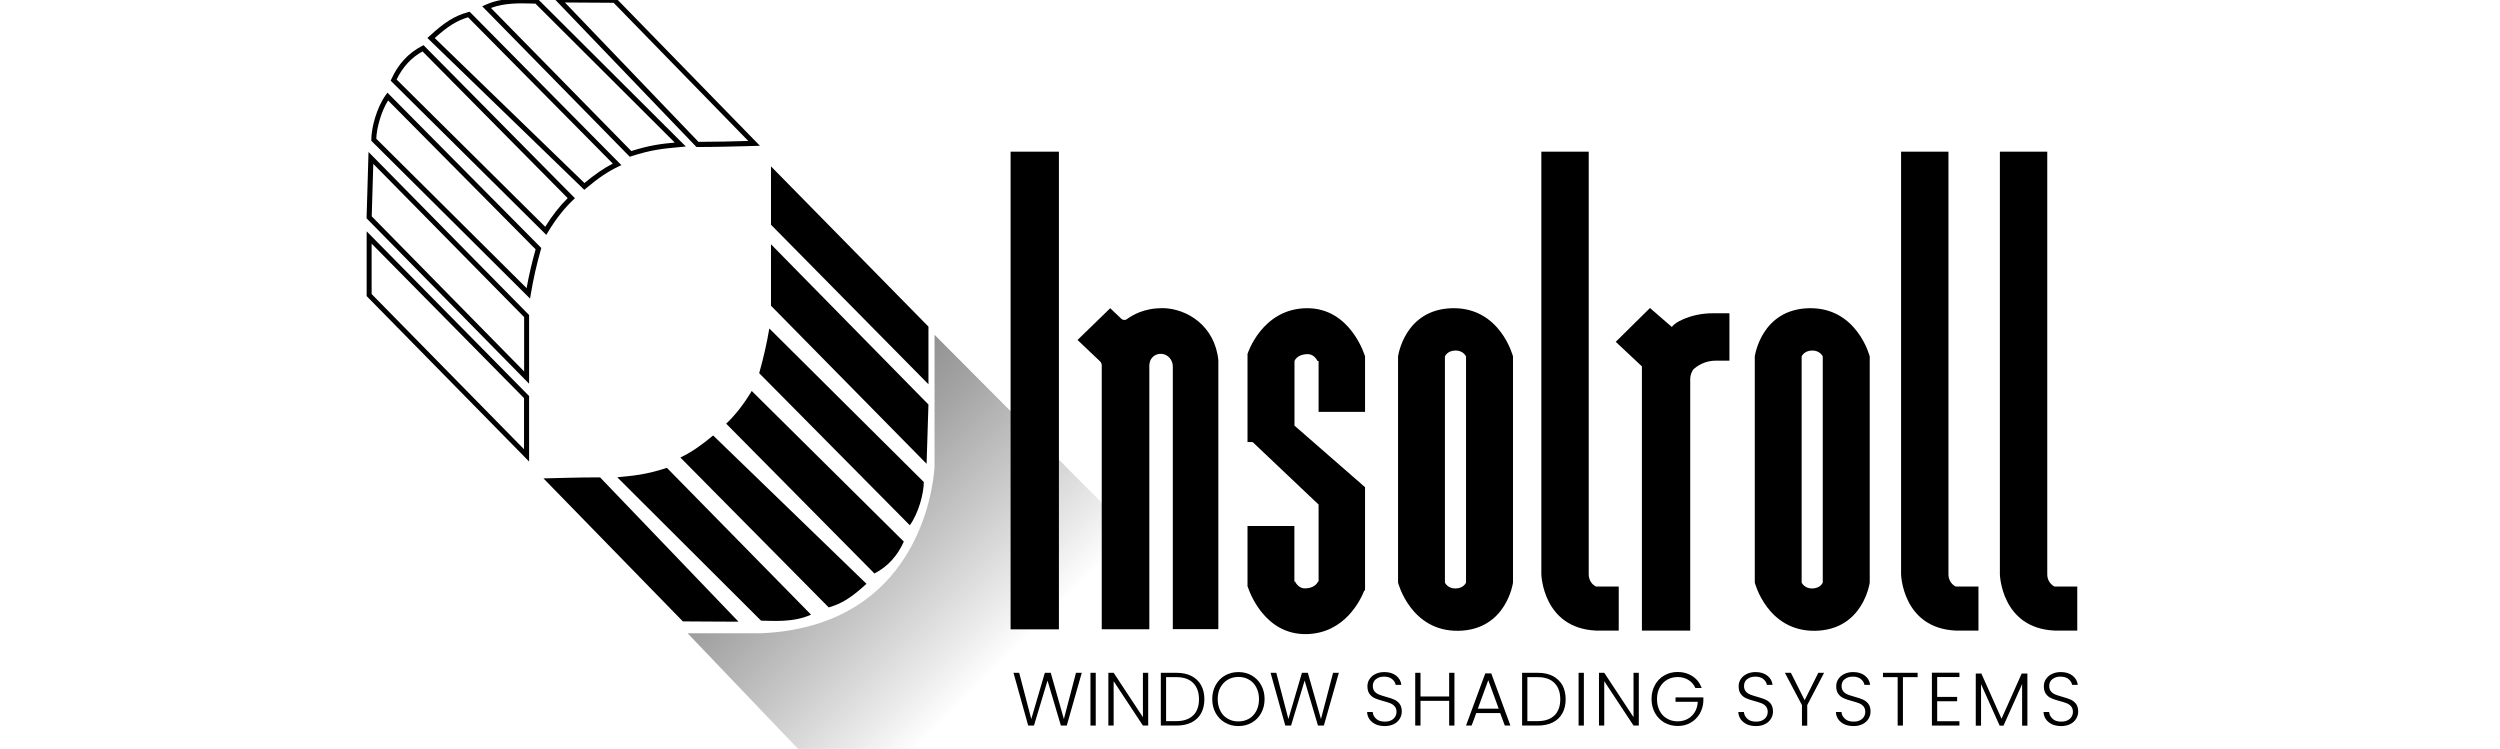 <svg xmlns="http://www.w3.org/2000/svg" xmlns:xlink="http://www.w3.org/1999/xlink" id="Layer_1" data-name="Layer 1" viewBox="0 0 241.64 72.39"><defs><style> .cls-1 { fill: url(#linear-gradient); } </style><linearGradient id="linear-gradient" x1="102.58" y1="71.22" x2="67.03" y2="35.67" gradientUnits="userSpaceOnUse"><stop offset=".18" stop-color="#636363" stop-opacity="0"></stop><stop offset=".26" stop-color="#646464" stop-opacity=".12"></stop><stop offset=".6" stop-color="#686868" stop-opacity=".59"></stop><stop offset=".86" stop-color="#6b6b6b" stop-opacity=".89"></stop><stop offset="1" stop-color="#6c6c6c"></stop></linearGradient></defs><path d="m189.03,56.69s-.7-.3-.7-1.18V14.66h-4.58v40.85s.13,5.2,5.28,5.44h2.2v-4.26h-2.2Z"></path><path d="m198.58,56.69s-.7-.3-.7-1.18V14.66h-4.58v40.85s.13,5.2,5.28,5.44h2.2v-4.26h-2.2Z"></path><g><path class="cls-1" d="m130.19,72.39h-53.05l-10.68-11.18h7.11c16.3-.73,16.76-16.16,16.76-16.16v-12.69l39.86,40.03Z"></path><path d="m52.8,22.7l-15.04-14.9.07-.15c.65-1.45,1.64-2.52,2.95-3.2l.16-.08,14.63,14.79-.18.17c-.87.83-1.69,1.87-2.43,3.11l-.16.27Zm-14.46-15.01l14.36,14.23c.67-1.08,1.4-2.01,2.17-2.77l-14.03-14.18c-1.09.6-1.93,1.52-2.51,2.73Z"></path><path d="m56.47,18.34l-.16-.15-15-14.52.19-.17c1.5-1.38,2.45-1.97,3.75-2.33l.14-.04.1.1,14.57,14.73-.31.15c-1.01.48-1.94,1.11-3.11,2.1l-.17.14Zm-14.45-14.66l14.47,14.01c1.01-.84,1.86-1.42,2.74-1.88L45.24,1.67c-1.09.33-1.95.86-3.22,2.01Z"></path><path d="m51.22,28.85l-15.33-15.24v-.1c0-1.17.52-3.11,1.39-4.32l.17-.23,14.87,15.01-.04.14c-.42,1.48-.72,2.81-.97,4.3l-.08.46Zm-14.85-15.44l14.53,14.44c.23-1.28.51-2.46.87-3.75l-14.26-14.39c-.68,1.09-1.11,2.69-1.14,3.7Z"></path><path d="m60.88,15.16l-.11-.11L46.61.61l.31-.14c1.52-.7,3.24-.65,4.39-.61.2,0,.39.01.54.01h.1l.07.07,14.27,14.22-.94.09c-1.24.12-2.42.23-4.32.85l-.14.05ZM47.45.77l13.57,13.83c1.83-.59,3.04-.71,4.2-.82L51.75.35c-.14,0-.29,0-.46-.01-1.01-.03-2.51-.07-3.84.43Z"></path><path d="m67.41,14.2h-.1l-.07-.07L53.46-.24h.57c1.35,0,2.71,0,3.8.02.65,0,1.2.01,1.58.01h.1l13.94,14.3-1.41.04c-1.29.03-2.9.08-4.63.08ZM54.6.24l12.91,13.47c1.69,0,3.25-.04,4.52-.08h.3S59.31.27,59.31.27c-.37,0-.88,0-1.48-.01-.93,0-2.07-.02-3.23-.02Z"></path><path d="m51.14,37.09l-15.71-15.99.19-6.41,15.52,15.76v6.64Zm-15.21-16.18l14.73,14.99v-5.25l-14.58-14.81-.15,5.06Z"></path><path d="m51.14,44.61l-15.7-15.99v-6.26l15.7,15.92v6.33Zm-15.22-16.19l14.73,15v-4.94l-14.73-14.93v4.87Z"></path><path d="m70.19,40.95c.9-.85,1.72-1.91,2.47-3.16l14.7,14.56c-.62,1.38-1.56,2.42-2.84,3.08l-14.33-14.48Z"></path><path d="m65.77,44.22c1.16-.56,2.14-1.28,3.16-2.13l14.82,14.34c-1.5,1.37-2.42,1.93-3.65,2.28l-14.33-14.48Z"></path><path d="m74.36,31.75c-.25,1.46-.55,2.79-.98,4.32l14.56,14.7c.85-1.18,1.35-3.08,1.35-4.18l-14.93-14.84Z"></path><path d="m59.66,46.13c1.37-.14,2.64-.2,4.8-.91l13.93,14.19c-1.74.8-3.82.58-4.83.58l-13.9-13.86Z"></path><path d="m52.52,46.24c1.43-.03,3.35-.1,5.48-.1l13.38,13.95c-2.15,0-4.38-.03-5.38-.03l-13.48-13.83Z"></path><polygon points="89.74 39.1 89.56 44.83 74.52 29.55 74.52 23.61 89.74 39.1"></polygon><polygon points="89.74 37.14 89.74 31.57 74.52 16.08 74.52 21.72 89.74 37.14"></polygon><rect x="97.68" y="14.66" width="4.67" height="46.17"></rect><path d="m112.34,29.79c-1.74-.02-2.91.68-3.41,1.05-.17.13-.4.11-.55-.03l-1.07-1.02-3.16,3.07,2.17,2.06c.11.1.17.25.17.39v25.51h4.6v-25.31c-.05-.91.54-1.33,1.15-1.31,0,0,.01,0,.02,0,.63.04,1.1.59,1.1,1.22v25.39h4.4v-26.01c-.34-3.3-3.02-4.99-5.4-5.02Z"></path><path d="m131.94,39.8v-5.35s-1.37-4.73-5.68-4.66-5.68,4.42-5.68,4.42v8.52h.5l6.37,6.04v7.44h-.05c-.18.38-.62.66-1.28.66s-.94-.66-.94-.66h-.07s0-5.37,0-5.37h-4.53v5.86h.02c.18.57,1.65,4.65,5.66,4.59,3.76-.06,5.28-3.38,5.61-4.22h.07v-9.98l-6.82-5.95v-6.25c.18-.39.62-.66,1.28-.66s.94.66.94.66h.11s0,4.92,0,4.92h4.49Z"></path><path d="m140.38,29.79c-4.64.1-5.25,4.66-5.25,4.66v21.86s1.21,4.75,5.86,4.66c4.64-.1,5.25-4.66,5.25-4.66v-21.86s-1.21-4.75-5.86-4.66Zm.3,27.09c-.76.01-1.02-.57-1.02-.57v-21.86s.22-.56,1.02-.57c.76-.01,1.02.57,1.02.57v21.86s-.22.56-1.02.57Z"></path><path d="m174.86,29.79c-4.64.1-5.25,4.66-5.25,4.66v21.86s1.21,4.75,5.86,4.66c4.64-.1,5.25-4.66,5.25-4.66v-21.86s-1.21-4.75-5.86-4.66Zm.3,27.09c-.76.01-1.02-.57-1.02-.57v-21.86s.22-.56,1.02-.57c.76-.01,1.02.57,1.02.57v21.86s-.22.56-1.02.57Z"></path><path d="m154.26,56.69s-.7-.3-.7-1.18V14.66h-4.58v40.85s.13,5.2,5.28,5.44h2.2v-4.26h-2.2Z"></path><path d="m167.16,30.28v4.58h-1.33c-.9,0-1.77.39-2.37,1.06-.1.11.29-.32.27-.29-.2.23-.36.65-.36.95v24.37h-4.67v-25.54l-2.53-2.37,3.31-3.27,2.11,1.83c.21-.28.6-.52,1.03-.71.92-.42,1.92-.61,2.93-.61h1.63Z"></path><g><path d="m104.56,65.03l-1.45,5.1h-.57l-1.29-4.35-1.31,4.35h-.56s-1.42-5.1-1.42-5.1h.55l1.17,4.47,1.31-4.47h.57l1.27,4.47,1.17-4.47h.55Z"></path><path d="m105.91,65.03v5.1h-.51v-5.1h.51Z"></path><path d="m110.98,70.13h-.51l-2.83-4.29v4.29h-.51v-5.1h.51l2.83,4.29v-4.29h.51v5.1Z"></path><path d="m115.16,65.34c.4.2.71.5.93.88.21.38.32.84.32,1.37s-.11.98-.32,1.36-.52.67-.93.88c-.4.2-.89.3-1.45.3h-1.51v-5.1h1.51c.56,0,1.05.1,1.45.31Zm.17,3.81c.37-.37.56-.89.56-1.56s-.19-1.2-.56-1.57c-.37-.38-.91-.57-1.62-.57h-1v4.25h1c.71,0,1.25-.19,1.62-.56Z"></path><path d="m118.41,69.85c-.38-.22-.69-.53-.91-.93s-.33-.85-.33-1.35.11-.95.33-1.35.52-.71.91-.93c.38-.22.81-.33,1.29-.33s.91.11,1.29.33c.38.22.69.53.91.93s.33.85.33,1.35-.11.95-.33,1.35-.52.71-.91.93c-.38.22-.82.33-1.29.33s-.9-.11-1.29-.33Zm2.31-.38c.3-.17.54-.43.71-.75.17-.33.26-.71.26-1.14s-.09-.81-.26-1.14-.41-.58-.71-.75c-.3-.18-.64-.26-1.02-.26s-.72.09-1.02.26c-.3.17-.54.43-.72.75s-.26.71-.26,1.14.09.81.26,1.14c.17.33.41.58.72.75.3.18.64.26,1.02.26s.72-.09,1.02-.26Z"></path><path d="m129.41,65.03l-1.45,5.1h-.57l-1.29-4.35-1.31,4.35h-.56s-1.42-5.1-1.42-5.1h.55l1.17,4.47,1.31-4.47h.57l1.27,4.47,1.17-4.47h.55Z"></path><path d="m132.97,70.01c-.25-.12-.46-.28-.6-.49-.15-.21-.22-.44-.23-.7h.54c.02.25.13.47.33.65.19.19.48.28.85.28.34,0,.62-.09.82-.27.2-.18.3-.4.3-.67,0-.22-.06-.4-.17-.53-.11-.13-.25-.23-.42-.3-.17-.07-.39-.14-.69-.22-.34-.09-.61-.18-.81-.27-.2-.09-.37-.22-.51-.41-.14-.18-.21-.44-.21-.75,0-.26.07-.5.21-.7.14-.21.33-.37.58-.49.25-.12.53-.18.85-.18.47,0,.85.12,1.14.35.29.23.46.53.5.89h-.55c-.03-.21-.15-.4-.34-.56s-.46-.24-.79-.24c-.31,0-.56.08-.77.24s-.31.39-.31.67c0,.21.06.39.17.52.11.13.25.23.42.3.17.07.4.14.68.22.33.09.6.18.8.27s.38.23.52.41c.14.19.21.43.21.75,0,.24-.06.46-.19.68s-.31.39-.56.52c-.25.13-.55.2-.89.2s-.63-.06-.89-.17Z"></path><path d="m140.58,65.03v5.1h-.51v-2.39h-2.77v2.39h-.51v-5.1h.51v2.29h2.77v-2.29h.51Z"></path><path d="m145.01,68.92h-2.32l-.45,1.21h-.54l1.86-5.04h.58l1.85,5.04h-.54l-.45-1.21Zm-.15-.42l-1.01-2.76-1.01,2.76h2.01Z"></path><path d="m150.08,65.34c.4.2.71.5.93.88.21.38.32.84.32,1.37s-.11.98-.32,1.36-.52.67-.93.88c-.4.2-.89.3-1.45.3h-1.51v-5.1h1.51c.56,0,1.05.1,1.45.31Zm.17,3.81c.37-.37.56-.89.56-1.56s-.19-1.2-.56-1.57c-.37-.38-.91-.57-1.62-.57h-1v4.25h1c.71,0,1.25-.19,1.62-.56Z"></path><path d="m153.09,65.03v5.1h-.51v-5.1h.51Z"></path><path d="m158.4,70.13h-.51l-2.83-4.29v4.29h-.51v-5.1h.51l2.83,4.29v-4.29h.51v5.1Z"></path><path d="m163.88,66.52c-.15-.34-.37-.6-.67-.79-.3-.19-.65-.29-1.05-.29-.38,0-.72.09-1.02.26-.3.17-.54.42-.72.75s-.26.7-.26,1.13.09.81.26,1.13c.17.33.41.58.72.75.3.18.64.26,1.02.26.36,0,.67-.08.96-.23.28-.15.51-.37.69-.66.17-.28.27-.62.29-1h-2.15v-.42h2.69v.37c-.02.45-.15.85-.36,1.22-.22.36-.51.65-.88.86s-.78.31-1.24.31-.9-.11-1.29-.33c-.38-.22-.69-.53-.91-.93s-.33-.85-.33-1.35.11-.95.33-1.35.52-.71.91-.93c.38-.22.81-.33,1.29-.33.54,0,1.02.14,1.43.41.41.27.71.65.89,1.14h-.6Z"></path><path d="m168.85,70.01c-.25-.12-.46-.28-.6-.49-.15-.21-.22-.44-.23-.7h.54c.02.25.13.47.33.65.19.19.48.28.85.28.34,0,.62-.09.82-.27.2-.18.3-.4.3-.67,0-.22-.06-.4-.17-.53-.11-.13-.25-.23-.42-.3-.17-.07-.39-.14-.69-.22-.34-.09-.61-.18-.81-.27-.2-.09-.37-.22-.51-.41-.14-.18-.21-.44-.21-.75,0-.26.07-.5.21-.7.14-.21.33-.37.58-.49.25-.12.53-.18.85-.18.47,0,.85.12,1.14.35.29.23.46.53.5.89h-.55c-.03-.21-.15-.4-.34-.56s-.46-.24-.79-.24c-.31,0-.56.08-.77.24s-.31.39-.31.67c0,.21.06.39.17.52.11.13.25.23.42.3.17.07.4.14.68.22.33.09.6.18.8.27s.38.23.52.41c.14.19.21.43.21.75,0,.24-.06.46-.19.68s-.31.39-.56.52c-.25.13-.55.2-.89.2s-.63-.06-.89-.17Z"></path><path d="m176.31,65.03l-1.63,3.12v1.99h-.51v-1.99l-1.65-3.12h.58l1.33,2.65,1.32-2.65h.57Z"></path><path d="m178.28,70.01c-.25-.12-.46-.28-.6-.49-.15-.21-.22-.44-.23-.7h.54c.02.25.13.47.33.65.19.19.48.28.85.28.34,0,.62-.09.82-.27.2-.18.3-.4.3-.67,0-.22-.06-.4-.17-.53-.11-.13-.25-.23-.42-.3-.17-.07-.39-.14-.69-.22-.34-.09-.61-.18-.81-.27-.2-.09-.37-.22-.51-.41-.14-.18-.21-.44-.21-.75,0-.26.07-.5.21-.7.14-.21.33-.37.58-.49.25-.12.53-.18.85-.18.47,0,.85.12,1.14.35.29.23.46.53.5.89h-.55c-.03-.21-.15-.4-.34-.56s-.46-.24-.79-.24c-.31,0-.56.08-.77.24s-.31.39-.31.67c0,.21.06.39.17.52.11.13.25.23.42.3.17.07.4.14.68.22.33.09.6.18.8.27s.38.23.52.41c.14.19.21.43.21.75,0,.24-.06.46-.19.68s-.31.39-.56.52c-.25.13-.55.2-.89.2s-.63-.06-.89-.17Z"></path><path d="m185.35,65.03v.42h-1.42v4.68h-.51v-4.68h-1.42v-.42h3.35Z"></path><path d="m187.24,65.45v1.91h1.93v.42h-1.93v1.93h2.15v.42h-2.66v-5.11h2.66v.42h-2.15Z"></path><path d="m195.96,65.1v5.04h-.51v-4.02l-1.8,4.02h-.37l-1.8-4.01v4.01h-.51v-5.04h.54l1.95,4.37,1.95-4.37h.55Z"></path><path d="m198.35,70.01c-.25-.12-.46-.28-.6-.49-.15-.21-.22-.44-.23-.7h.54c.02.25.13.47.33.65.19.19.48.28.85.28.34,0,.62-.09.82-.27.2-.18.3-.4.3-.67,0-.22-.06-.4-.17-.53-.11-.13-.25-.23-.42-.3-.17-.07-.39-.14-.69-.22-.34-.09-.61-.18-.81-.27-.2-.09-.37-.22-.51-.41-.14-.18-.21-.44-.21-.75,0-.26.07-.5.21-.7.14-.21.33-.37.58-.49.25-.12.53-.18.85-.18.47,0,.85.12,1.14.35.29.23.46.53.5.89h-.55c-.03-.21-.15-.4-.34-.56s-.46-.24-.79-.24c-.31,0-.56.08-.77.24s-.31.39-.31.67c0,.21.06.39.17.52.11.13.25.23.42.3.17.07.4.14.68.22.33.09.6.18.8.27s.38.23.52.41c.14.19.21.43.21.75,0,.24-.06.46-.19.68s-.31.39-.56.52c-.25.13-.55.2-.89.2s-.63-.06-.89-.17Z"></path></g></g></svg>